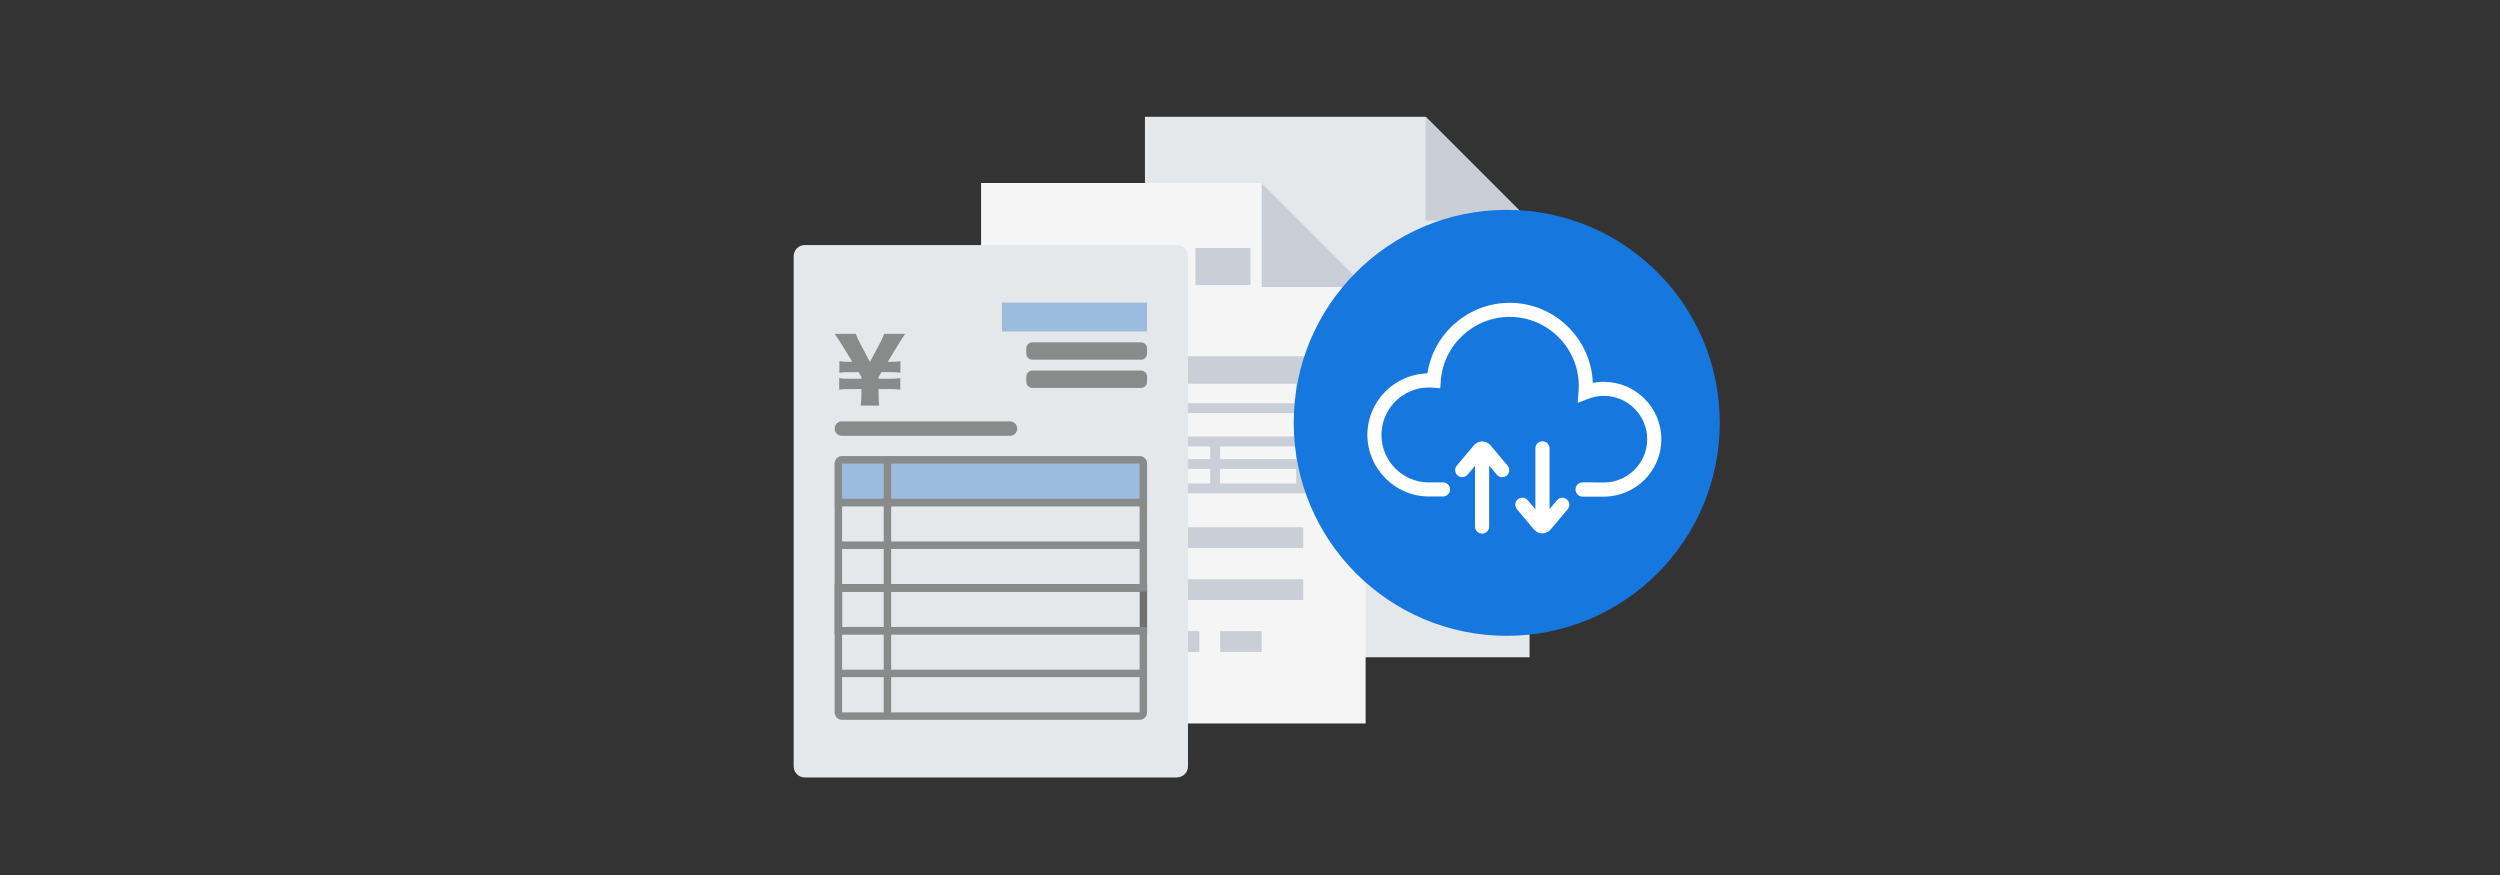 <svg width="200" height="70" viewBox="0 0 200 70" fill="none" xmlns="http://www.w3.org/2000/svg">
<rect x="0" y="0" width="200" height="70" fill="#333333" stroke="none"/>
<g clip-path="url(#clip0_4203_2466)">
<path d="M122.365 17.657V52.581H91.596V9.345H114.052L122.365 17.657Z" fill="#E5E8EB"/>
<path d="M122.365 17.657H114.052V9.345L122.365 17.657Z" fill="#CACFD7"/>
<path d="M96.963 23.514V27.784H116.91V23.514H96.963ZM97.71 27.043V25.579H116.175V27.043H97.71Z" fill="#CACFD7"/>
<path d="M96.963 29.54V44.444H116.91V29.54H96.963ZM102.903 43.703H97.71V42.612H102.903V43.703ZM102.903 41.866H97.71V40.915H102.903V41.866ZM102.903 40.157H97.71V39.066H102.903V40.157ZM102.903 38.319H97.71V37.368H102.903V38.319ZM109.711 43.703H103.643V42.612H109.711V43.703ZM109.711 41.866H103.643V40.915H109.711V41.866ZM109.711 40.157H103.643V39.066H109.711V40.157ZM109.711 38.319H103.643V37.368H109.711V38.319ZM116.169 43.703H110.452V42.612H116.169V43.703ZM116.169 41.866H110.452V40.915H116.169V41.866ZM116.169 40.157H110.452V39.066H116.169V40.157ZM116.169 38.319H110.452V37.368H116.169V38.319ZM97.71 35.519H102.903V36.61H97.71V35.519ZM97.71 34.778V33.827H102.903V34.778H97.71ZM103.643 36.61V35.519H109.711V36.61H103.643ZM116.169 34.778H110.452V33.827H116.169V34.778ZM116.169 35.519V36.61H110.452V35.519H116.169ZM109.711 34.778H103.643V33.827H109.711V34.778ZM110.452 30.281H116.169V31.232H110.452V30.281ZM110.452 31.972H116.169V33.063H110.452V31.972ZM103.643 30.281H109.711V31.232H103.643V30.281ZM103.643 31.972H109.711V33.063H103.643V31.972ZM97.71 30.281H102.903V31.232H97.71V30.281ZM97.71 31.972H102.903V33.063H97.71V31.972Z" fill="#CACFD7"/>
<path d="M109.25 22.96V57.878H78.487V14.641H100.936L109.25 22.96Z" fill="#F5F5F5"/>
<path d="M109.25 22.96H100.936V14.641L109.25 22.96Z" fill="#CACFD7"/>
<path d="M104.262 46.34H83.475V48.002H104.262V46.34Z" fill="#CACFD7"/>
<path d="M95.948 50.493H83.475V52.156H95.948V50.493Z" fill="#CACFD7"/>
<path d="M104.262 42.181H88.463V43.843H104.262V42.181Z" fill="#CACFD7"/>
<path d="M86.8 42.181H83.475V43.843H86.8V42.181Z" fill="#CACFD7"/>
<path d="M94.285 20.562H83.475V22.225H94.285V20.562Z" fill="#CACFD7"/>
<path d="M90.96 24.721H83.475V26.384H90.96V24.721Z" fill="#CACFD7"/>
<path d="M100.936 50.493H97.611V52.156H100.936V50.493Z" fill="#CACFD7"/>
<path d="M100.044 19.845H95.633V22.808H100.044V19.845Z" fill="#CACFD7"/>
<path d="M83.212 28.496V33.046H104.489V28.496H83.212ZM84.006 32.258V30.701H103.696V32.258H84.006Z" fill="#CACFD7"/>
<path d="M83.212 34.918V39.468H104.489V34.918H83.212ZM103.702 36.726H97.605V35.717H103.702V36.726ZM90.341 36.726V35.717H96.811V36.726H90.341ZM96.811 37.514V38.681H90.341V37.514H96.811ZM89.548 35.711V36.721H84.006V35.711H89.548ZM84.006 37.514H89.548V38.681H84.006V37.514ZM97.599 38.681V37.514H103.696V38.681H97.599Z" fill="#CACFD7"/>
<path d="M120.539 50.866C129.951 50.866 137.581 43.238 137.581 33.827C137.581 24.417 129.951 16.788 120.539 16.788C111.127 16.788 103.498 24.417 103.498 33.827C103.498 43.238 111.127 50.866 120.539 50.866Z" fill="#1677DE"/>
<path d="M128.304 30.543C128.007 30.543 127.715 30.572 127.423 30.631C127.289 27.078 124.361 24.226 120.773 24.226C117.476 24.226 114.682 26.664 114.192 29.872C111.531 29.936 109.39 32.118 109.39 34.796C109.39 37.473 111.601 39.719 114.314 39.719H115.44C115.749 39.719 116.006 39.468 116.006 39.153C116.006 38.838 115.755 38.593 115.44 38.593H114.314C112.22 38.593 110.516 36.89 110.516 34.796C110.516 32.701 112.22 30.998 114.314 30.998C114.413 30.998 114.524 30.998 114.647 31.016L115.218 31.062L115.259 30.491C115.458 27.609 117.879 25.351 120.773 25.351C123.818 25.351 126.303 27.831 126.303 30.876C126.303 31.016 126.297 31.167 126.286 31.336L126.21 32.235L127.05 31.908C127.453 31.751 127.879 31.669 128.31 31.669C130.218 31.669 131.776 33.226 131.776 35.134C131.776 37.041 130.218 38.599 128.31 38.599C128.287 38.599 127.966 38.599 127.499 38.599C127.482 38.599 127.464 38.587 127.447 38.587H126.613C126.297 38.587 126.041 38.844 126.041 39.159C126.041 39.474 126.297 39.731 126.613 39.731H127.447C127.447 39.731 127.453 39.731 127.458 39.731C127.954 39.731 128.293 39.731 128.31 39.731C130.842 39.731 132.908 37.671 132.908 35.14C132.908 32.608 130.848 30.549 128.31 30.549L128.304 30.543Z" fill="white"/>
<path d="M120.603 37.245L119.25 35.636C119.075 35.431 118.83 35.315 118.579 35.315C118.328 35.315 118.077 35.431 117.902 35.636L116.549 37.245C116.344 37.485 116.379 37.84 116.613 38.039C116.718 38.126 116.846 38.173 116.975 38.173C117.132 38.173 117.295 38.103 117.406 37.975L118.001 37.269V42.122C118.001 42.431 118.252 42.688 118.567 42.688C118.882 42.688 119.133 42.437 119.133 42.122V37.245L119.746 37.975C119.944 38.214 120.3 38.243 120.539 38.045C120.778 37.846 120.808 37.49 120.609 37.251L120.603 37.245Z" fill="white"/>
<path d="M125.352 39.952C125.247 39.865 125.119 39.818 124.99 39.818C124.833 39.818 124.67 39.888 124.559 40.016L123.964 40.722V35.869C123.964 35.56 123.713 35.303 123.398 35.303C123.083 35.303 122.832 35.554 122.832 35.869V40.745L122.219 40.016C122.021 39.777 121.665 39.748 121.426 39.946C121.187 40.145 121.157 40.501 121.356 40.74L122.709 42.35C122.884 42.554 123.129 42.67 123.38 42.67C123.631 42.67 123.882 42.554 124.057 42.35L125.411 40.74C125.615 40.501 125.58 40.145 125.346 39.946L125.352 39.952Z" fill="white"/>
<path d="M94.163 62.195H64.374C64.141 62.195 63.919 62.101 63.75 61.932C63.586 61.763 63.493 61.541 63.493 61.308V20.492C63.493 20.259 63.586 20.031 63.75 19.868C63.913 19.699 64.135 19.605 64.368 19.605H94.157C94.391 19.605 94.612 19.699 94.781 19.868C94.945 20.037 95.038 20.259 95.038 20.492V61.302C95.038 61.419 95.015 61.535 94.974 61.641C94.933 61.745 94.869 61.845 94.787 61.926C94.706 62.008 94.606 62.072 94.501 62.119C94.396 62.166 94.28 62.189 94.163 62.189V62.195Z" fill="#E5E8EB"/>
<path d="M91.765 24.208H80.155V26.518H91.765V24.208Z" fill="#9BBCDE"/>
<path d="M80.797 33.71H67.349C67.03 33.71 66.772 33.969 66.772 34.288C66.772 34.607 67.03 34.865 67.349 34.865H80.797C81.116 34.865 81.375 34.607 81.375 34.288C81.375 33.969 81.116 33.71 80.797 33.71Z" fill="#898A8A"/>
<path d="M68.86 32.45C68.901 32.095 68.913 31.809 68.913 31.424V31.126H67.88C67.565 31.126 67.355 31.138 67.133 31.173V30.245C67.338 30.286 67.553 30.298 67.88 30.298H68.913V30.158L68.68 29.773H67.898C67.565 29.773 67.431 29.779 67.151 29.82V28.892C67.373 28.933 67.571 28.945 67.898 28.945H68.189L67.326 27.545C67.18 27.305 66.912 26.897 66.778 26.71H68.475C68.54 26.926 68.604 27.084 68.79 27.434L69.596 28.956L70.406 27.434C70.605 27.055 70.669 26.909 70.722 26.71H72.413C72.291 26.891 71.929 27.44 71.871 27.545L71.019 28.945H71.299C71.62 28.945 71.783 28.933 72.034 28.892V29.82C71.807 29.785 71.608 29.773 71.299 29.773H70.523L70.284 30.158V30.298H71.287C71.597 30.298 71.789 30.286 72.022 30.245V31.173C71.76 31.138 71.591 31.126 71.287 31.126H70.284V31.424C70.284 31.885 70.296 32.13 70.336 32.45H68.855H68.86Z" fill="#898A8A"/>
<path d="M67.349 36.493H91.188C91.508 36.493 91.765 36.755 91.765 37.07V40.506H66.772V37.07C66.772 36.75 67.034 36.493 67.349 36.493Z" fill="#9BBCDE"/>
<path d="M91.176 47.337V50.16H67.373V47.337H91.176ZM91.771 46.736H66.778V50.75H91.771V46.736Z" fill="#717071"/>
<path d="M91.17 36.493H67.367C67.04 36.493 66.772 36.761 66.772 37.088V56.991C66.772 57.318 67.04 57.586 67.367 57.586H91.17C91.497 57.586 91.765 57.318 91.765 56.991V50.155H71.293V47.331H91.765V37.088C91.765 36.761 91.497 36.493 91.17 36.493ZM67.367 56.991V54.168H70.698V56.991H67.367ZM91.17 56.991H71.293V54.168H91.17V56.991ZM67.367 37.088H70.698V39.9H67.367V37.088ZM67.367 40.506H70.698V43.318H67.367V40.506ZM67.367 43.919H70.698V46.742H67.367V43.919ZM67.367 47.331H70.698V50.155H67.367V47.331ZM67.367 50.75H70.698V53.573H67.367V50.75ZM91.17 50.75V53.573H71.293V50.75H91.17ZM91.17 46.736H71.293V43.913H91.17V46.736ZM91.17 43.318H71.293V40.506H91.17V43.318ZM91.17 39.9H71.293V37.088H91.17V39.9Z" fill="#898A8A"/>
<path d="M91.281 27.387H82.588C82.321 27.387 82.104 27.604 82.104 27.871V28.291C82.104 28.559 82.321 28.776 82.588 28.776H91.281C91.548 28.776 91.765 28.559 91.765 28.291V27.871C91.765 27.604 91.548 27.387 91.281 27.387Z" fill="#898A8A"/>
<path d="M91.281 29.645H82.588C82.321 29.645 82.104 29.861 82.104 30.129V30.549C82.104 30.816 82.321 31.033 82.588 31.033H91.281C91.548 31.033 91.765 30.816 91.765 30.549V30.129C91.765 29.861 91.548 29.645 91.281 29.645Z" fill="#898A8A"/>
</g>
<defs>
<clipPath id="clip0_4203_2466">
<rect width="200" height="70" fill="white" transform="translate(0 0.84)"/>
</clipPath>
</defs>
</svg>
